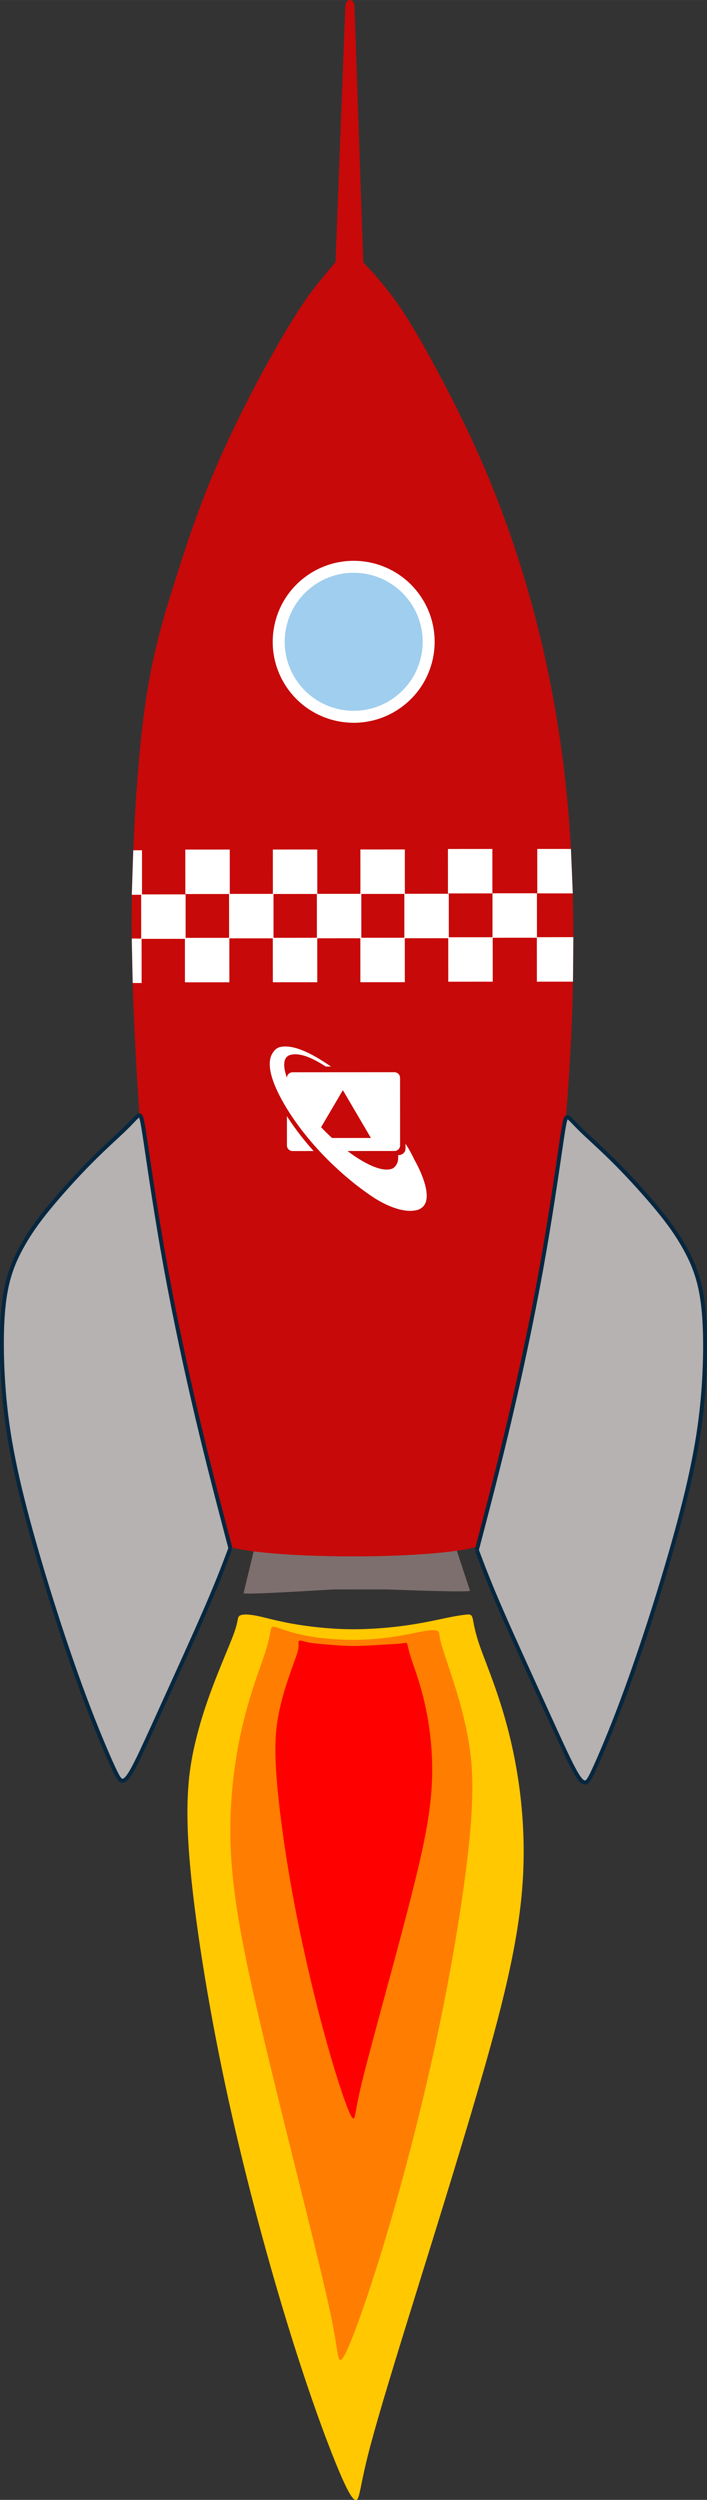﻿<?xml version="1.0" encoding="utf-8"?>
<!DOCTYPE svg PUBLIC "-//W3C//DTD SVG 1.1//EN" "http://www.w3.org/Graphics/SVG/1.1/DTD/svg11.dtd">
<svg xmlns="http://www.w3.org/2000/svg" xmlns:xlink="http://www.w3.org/1999/xlink" version="1.1" baseProfile="full" width="177.346" height="626.928" viewBox="0 0 177.35 626.93" enable-background="new 0 0 177.35 626.93" xml:space="preserve">
	<rect x="0" y="0" width="177.35" height="626.93" fill="#333333" stroke="none"/>
	<g>
		<path fill="#7E6F6F" fill-opacity="1" stroke-width="0.2" stroke-linejoin="round" d="M 64.762,387.254L 113.421,387.226C 113.928,387.226 114.34,387.637 114.34,388.144L 117.904,398.93C 117.905,399.437 97.409,398.597 96.903,398.598L 83.705,398.605C 83.198,398.605 61.097,400.043 61.097,399.537L 63.844,388.173C 63.844,387.666 64.255,387.254 64.762,387.254 Z "/>
		<path fill="#C70909" fill-opacity="1" stroke-width="0.2" stroke-linejoin="round" d="M 97.885,73.631C 100.325,76.812 102.593,80.209 106.501,87.153C 110.409,94.098 115.957,104.59 120.757,115.571C 125.556,126.552 129.607,138.02 132.856,149.543C 136.104,161.067 138.55,172.646 140.298,184.225C 142.046,195.803 143.094,207.379 143.554,220.268C 144.013,233.157 143.884,247.357 143.225,260.989C 142.869,268.364 142.357,275.572 141.759,282.631C 145.292,286.174 148.786,289.699 151.942,293.087C 155.534,296.943 158.69,300.622 161.209,303.578C 163.728,306.534 165.61,308.77 167.158,310.969C 168.705,313.167 169.918,315.33 170.798,317.529C 171.677,319.727 172.223,321.96 172.662,324.5C 173.1,327.041 173.433,329.887 173.69,333.184C 173.945,336.48 174.126,340.226 174.124,343.648C 174.122,347.071 173.938,350.168 173.419,354.346C 172.901,358.525 172.048,363.783 170.875,369.672C 169.702,375.56 168.211,382.08 166.598,388.165C 164.985,394.251 163.25,399.906 161.501,405.217C 159.752,410.529 157.988,415.498 156.482,419.621C 154.977,423.744 153.73,427.021 152.741,429.343C 151.753,431.666 151.023,433.034 150.066,434.168C 149.108,435.301 147.924,436.201 146.845,436.578C 145.767,436.955 144.795,436.809 143.854,436.34C 142.913,435.871 142.002,435.078 141.092,433.888C 140.182,432.699 139.271,431.113 138.134,428.932C 136.997,426.75 135.631,423.976 133.948,420.318C 132.264,416.66 130.263,412.119 128.564,408.046C 126.866,403.974 125.471,400.371 123.371,395.189C 122.514,393.074 121.541,390.699 120.849,387.332L 120.838,387.332C 118.28,389.017 104.838,390.309 88.638,390.318C 71.822,390.328 57.976,388.952 56.191,387.175L 56.039,387.18L 55.377,388.385C 54.429,391.542 53.964,392.666 53.4,394.174C 52.05,397.792 50.715,401.427 49.084,405.538C 47.454,409.648 45.528,414.234 43.905,417.93C 42.282,421.625 40.964,424.431 39.862,426.637C 38.761,428.843 37.877,430.45 36.987,431.66C 36.096,432.871 35.199,433.684 34.266,434.175C 33.332,434.666 32.363,434.833 31.279,434.48C 30.195,434.128 28.996,433.255 28.019,432.145C 27.043,431.033 26.291,429.682 25.265,427.381C 24.238,425.083 22.936,421.835 21.363,417.747C 19.79,413.659 17.943,408.731 16.106,403.46C 14.269,398.189 12.442,392.576 10.729,386.529C 9.015,380.48 7.416,373.997 6.146,368.136C 4.876,362.275 3.936,357.037 3.347,352.871C 2.76,348.707 2.525,345.613 2.466,342.192C 2.407,338.77 2.526,335.02 2.727,331.719C 2.928,328.417 3.214,325.564 3.611,323.014C 4.008,320.464 4.516,318.219 5.358,316C 6.202,313.783 7.379,311.592 8.891,309.359C 10.401,307.125 12.245,304.847 14.714,301.834C 17.184,298.82 20.279,295.071 23.962,291.074C 27.308,287.443 31.137,283.608 35.011,279.754C 34.183,268.275 33.666,257.87 33.364,249.033C 32.862,234.424 32.944,224.1 33.486,211.864C 34.029,199.627 35.031,185.48 36.798,174.214C 38.564,162.949 41.093,154.565 43.78,146.043C 46.466,137.521 49.31,128.859 53.066,119.826C 56.822,110.791 61.491,101.383 65.609,93.748C 69.727,86.112 73.295,80.247 75.694,76.623C 78.092,72.999 79.321,71.615 80.644,70.001C 81.831,68.554 83.093,66.922 84.17,65.756L 86.621,1.625C 86.62,0.705 87.136,0 87.775,0C 88.359,0 88.842,0.589 88.92,1.356L 91.128,65.839C 92.896,67.551 95.475,70.486 97.885,73.631 Z "/>
		<path fill="#B6B2B2" fill-opacity="1" stroke-linejoin="round" stroke="#06273F" stroke-opacity="1" d="M 119.606,388.742C 122.353,378.254 125.1,367.768 127.886,355.901C 130.673,344.035 133.499,330.788 135.752,318.326C 138.005,305.863 139.685,294.186 140.63,287.763C 141.575,281.34 141.785,280.174 142.302,280.162C 142.818,280.15 143.641,281.293 145.688,283.297C 147.736,285.301 151.008,288.164 154.669,291.85C 158.33,295.537 162.38,300.045 165.271,303.583C 168.162,307.12 169.894,309.686 171.393,312.285C 172.892,314.883 174.158,317.515 175.073,320.682C 175.988,323.848 176.552,327.549 176.772,332.421C 176.992,337.294 176.869,343.338 176.417,349.141C 175.965,354.943 175.185,360.504 173.948,366.657C 172.712,372.81 171.02,379.555 168.921,387.002C 166.821,394.449 164.314,402.599 161.853,410.055C 159.392,417.51 156.977,424.271 154.718,430.115C 152.458,435.958 150.354,440.883 149.088,443.628C 147.821,446.373 147.392,446.937 146.822,447.005C 146.253,447.074 145.542,446.646 144.023,443.854C 142.504,441.062 140.176,435.904 136.727,428.333C 133.278,420.76 128.709,410.774 125.675,403.785C 122.641,396.794 121.143,392.799 120.392,390.798L 119.629,388.779"/>
		<g>
			<path fill="#FFC800" fill-opacity="1" stroke-width="0.2" stroke-linejoin="round" d="M 59.534,406.673C 59.696,405.82 59.701,405.307 60.393,405.058C 61.084,404.809 62.461,404.824 64.497,405.236C 66.533,405.648 69.228,406.459 73.174,407.172C 77.12,407.885 82.316,408.5 87.518,408.581C 92.72,408.661 97.928,408.205 102.244,407.579C 106.561,406.953 109.987,406.156 112.313,405.678C 114.639,405.201 115.865,405.043 116.758,404.934C 117.652,404.824 118.214,404.762 118.511,405.675C 118.807,406.588 118.839,408.477 120.473,413.11C 122.108,417.743 125.346,425.122 127.864,435.452C 130.383,445.782 132.181,459.063 130.981,473.787C 129.78,488.51 125.581,504.675 120.077,523.578C 114.573,542.48 107.766,564.121 102.618,580.735C 97.47,597.35 93.981,608.938 92.171,616.228C 90.36,623.518 90.226,626.509 89.457,626.928C 88.687,627.348 87.282,625.195 84.347,618.027C 81.413,610.857 76.95,598.672 71.847,581.951C 66.743,565.228 60.998,543.969 56.478,522.723C 51.957,501.476 48.661,480.242 47.511,465.87C 46.362,451.498 47.359,443.986 48.882,437.419C 50.404,430.854 52.453,425.234 54.182,420.807C 55.912,416.38 57.324,413.146 58.188,410.933C 59.053,408.72 59.372,407.527 59.534,406.673 Z "/>
			<path fill="#FF7D00" fill-opacity="1" stroke-width="0.2" stroke-linejoin="round" d="M 110.267,410.334C 110.165,409.627 110.17,409.203 109.678,408.986C 109.186,408.769 108.198,408.758 106.51,409.041C 104.822,409.322 102.434,409.897 99.453,410.369C 96.472,410.842 92.898,411.212 89.225,411.25C 85.552,411.288 81.78,410.993 78.826,410.554C 75.872,410.115 73.736,409.531 72.235,409.069C 70.735,408.606 69.87,408.264 69.236,408.064C 68.603,407.863 68.2,407.803 67.973,408.553C 67.745,409.303 67.692,410.861 66.444,414.663C 65.196,418.463 62.754,424.507 60.779,433C 58.805,441.493 57.299,452.436 57.922,464.618C 58.544,476.801 61.295,490.223 64.936,505.928C 68.578,521.633 73.111,539.621 76.535,553.429C 79.958,567.238 82.273,576.868 83.454,582.92C 84.634,588.971 84.682,591.445 85.227,591.803C 85.772,592.162 86.815,590.407 89.037,584.533C 91.258,578.658 94.658,568.664 98.591,554.932C 102.523,541.201 106.989,523.732 110.577,506.253C 114.165,488.775 116.874,471.287 117.932,459.432C 118.99,447.578 118.397,441.355 117.411,435.907C 116.425,430.458 115.047,425.782 113.877,422.097C 112.708,418.412 111.748,415.717 111.164,413.875C 110.579,412.033 110.37,411.042 110.267,410.334 Z "/>
			<path fill="#FF0000" fill-opacity="1" stroke-width="0.2" stroke-linejoin="round" d="M 74.892,412.822C 74.901,412.197 74.77,411.587 75.093,411.453C 75.415,411.318 76.192,411.66 77.464,411.902C 78.737,412.145 80.506,412.29 82.395,412.447C 84.285,412.605 86.296,412.775 88.551,412.782C 90.806,412.789 93.305,412.631 95.269,412.514C 97.233,412.397 98.661,412.32 99.661,412.239C 100.661,412.158 101.233,412.072 101.581,412.011C 101.928,411.951 102.051,411.915 102.189,412.405C 102.326,412.895 102.479,413.911 103.307,416.399C 104.136,418.887 105.64,422.848 106.807,428.394C 107.974,433.939 108.803,441.07 108.233,448.979C 107.662,456.886 105.691,465.57 103.11,475.726C 100.529,485.881 97.338,497.508 94.925,506.434C 92.511,515.361 90.876,521.586 90.026,525.502C 89.176,529.419 89.111,531.025 88.752,531.251C 88.393,531.477 87.739,530.322 86.376,526.475C 85.012,522.626 82.94,516.086 80.572,507.109C 78.204,498.133 75.54,486.72 73.448,475.314C 71.355,463.907 69.834,452.506 69.308,444.789C 68.782,437.071 69.253,433.036 69.968,429.508C 70.683,425.981 71.643,422.961 72.453,420.583C 73.263,418.205 73.924,416.467 74.329,415.278C 74.734,414.088 74.883,413.447 74.892,412.822 Z "/>
		</g>
		<path fill="#B6B2B2" fill-opacity="1" stroke-linejoin="round" stroke="#06273F" stroke-opacity="1" d="M 57.797,388.273C 55.038,377.789 52.278,367.305 49.478,355.442C 46.678,343.579 43.836,330.335 41.569,317.875C 39.302,305.416 37.608,293.74 36.656,287.319C 35.703,280.898 35.491,279.731 34.975,279.72C 34.458,279.709 33.637,280.853 31.592,282.859C 29.547,284.865 26.278,287.732 22.622,291.422C 18.965,295.113 14.92,299.626 12.033,303.167C 9.146,306.708 7.417,309.275 5.921,311.876C 4.425,314.477 3.162,317.11 2.251,320.277C 1.339,323.445 0.78,327.146 0.565,332.019C 0.351,336.892 0.481,342.936 0.94,348.738C 1.398,354.541 2.185,360.1 3.428,366.251C 4.672,372.403 6.371,379.146 8.479,386.59C 10.588,394.036 13.104,402.182 15.574,409.635C 18.043,417.087 20.466,423.846 22.732,429.687C 24.999,435.528 27.108,440.451 28.378,443.194C 29.648,445.938 30.078,446.5 30.648,446.568C 31.217,446.636 31.927,446.208 33.443,443.414C 34.959,440.62 37.281,435.459 40.721,427.883C 44.161,420.308 48.719,410.316 51.745,403.323C 54.771,396.329 56.264,392.333 57.017,390.328L 57.793,388.295"/>
		<g>
			<path fill="#A0CEEE" fill-opacity="1" stroke-width="0.2" stroke-linejoin="round" d="M 77.877,145.68C 86.368,139.697 98.102,141.729 104.085,150.219C 110.069,158.71 108.037,170.444 99.546,176.428C 91.056,182.412 79.322,180.379 73.338,171.889C 67.354,163.398 69.386,151.664 77.877,145.68 Z "/>
			<path fill="none" stroke-width="3" stroke-linejoin="round" stroke="#FFFFFF" stroke-opacity="1" d="M 77.886,145.574C 86.377,139.59 98.111,141.622 104.094,150.113C 110.078,158.604 108.046,170.337 99.555,176.321C 91.065,182.305 79.331,180.272 73.347,171.782C 67.363,163.291 69.396,151.557 77.886,145.574 Z "/>
		</g>
		<path fill="#FFFFFF" fill-opacity="1" stroke-width="0.2" stroke-linejoin="round" d="M 105.188,303.271C 101.706,304.605 96.624,302.262 93.488,300.164C 85.891,295.082 78.327,287.65 73.128,279.842C 70.15,275.369 65.68,267.341 68.628,263.738C 68.954,263.243 69.428,262.859 70.079,262.619C 73.973,261.613 79.428,265.008 83.042,267.469L 81.723,267.469C 79.057,265.746 75.547,263.852 72.879,264.534C 70.897,265.041 71.001,267.526 71.969,270.301C 71.978,269.53 72.606,268.908 73.379,268.907L 98.941,268.892C 99.721,268.892 100.353,269.523 100.353,270.303L 100.363,287.236C 100.363,288.015 99.732,288.647 98.953,288.648L 87.167,288.654C 87.847,289.167 88.544,289.664 89.259,290.137C 91.644,291.715 95.985,294.192 98.578,292.992C 99.672,292.227 100.007,291.055 99.861,289.684L 99.934,289.684C 100.921,289.684 101.72,288.973 101.72,288.096L 101.719,286.822C 102.554,288.088 103.284,289.414 103.887,290.73C 104.511,291.808 109.73,301.123 105.231,303.223L 105.188,303.271 Z M 93.043,285.38L 86.007,273.39L 80.544,282.69C 81.399,283.583 82.313,284.49 83.28,285.386L 93.043,285.38 Z M 73.39,288.662C 72.611,288.663 71.979,288.031 71.978,287.252L 71.974,279.92C 72.175,280.235 72.373,280.537 72.565,280.825C 74.351,283.507 76.416,286.146 78.666,288.66L 73.39,288.662 Z "/>
		<g>
			<path fill="#FFFFFF" fill-opacity="1" stroke-width="0.2" stroke-linejoin="round" d="M 33.432,213.228L 35.618,213.233L 35.624,224.381L 33.065,224.403L 33.432,213.228 Z "/>
			<path fill="#FFFFFF" fill-opacity="1" stroke-width="0.2" stroke-linejoin="round" d="M 46.484,213.057L 57.633,213.051L 57.639,224.199L 46.491,224.206L 46.484,213.057 Z "/>
			<path fill="#FFFFFF" fill-opacity="1" stroke-width="0.2" stroke-linejoin="round" d="M 68.443,213.045L 79.591,213.039L 79.598,224.188L 68.45,224.194L 68.443,213.045 Z "/>
			<path fill="#FFFFFF" fill-opacity="1" stroke-width="0.2" stroke-linejoin="round" d="M 90.402,213.033L 101.55,213.026L 101.557,224.174L 90.408,224.181L 90.402,213.033 Z "/>
			<path fill="#FFFFFF" fill-opacity="1" stroke-width="0.2" stroke-linejoin="round" d="M 112.362,212.908L 123.51,212.901L 123.516,224.049L 112.368,224.056L 112.362,212.908 Z "/>
			<path fill="#FFFFFF" fill-opacity="1" stroke-width="0.2" stroke-linejoin="round" d="M 134.771,212.895L 143.212,212.902L 143.678,224.047L 134.777,224.043L 134.771,212.895 Z "/>
			<path fill="#FFFFFF" fill-opacity="1" stroke-width="0.2" stroke-linejoin="round" d="M 35.41,224.302L 46.559,224.295L 46.565,235.444L 35.416,235.451L 35.41,224.302 Z "/>
			<path fill="#FFFFFF" fill-opacity="1" stroke-width="0.2" stroke-linejoin="round" d="M 57.459,224.172L 68.608,224.166L 68.614,235.314L 57.466,235.32L 57.459,224.172 Z "/>
			<path fill="#FFFFFF" fill-opacity="1" stroke-width="0.2" stroke-linejoin="round" d="M 79.486,224.159L 90.634,224.152L 90.641,235.301L 79.492,235.307L 79.486,224.159 Z "/>
			<path fill="#FFFFFF" fill-opacity="1" stroke-width="0.2" stroke-linejoin="round" d="M 101.428,224.146L 112.576,224.139L 112.583,235.288L 101.434,235.294L 101.428,224.146 Z "/>
			<path fill="#FFFFFF" fill-opacity="1" stroke-width="0.2" stroke-linejoin="round" d="M 123.539,224.021L 134.687,224.014L 134.694,235.163L 123.545,235.169L 123.539,224.021 Z "/>
			<path fill="#FFFFFF" fill-opacity="1" stroke-width="0.2" stroke-linejoin="round" d="M 33.053,235.368L 35.517,235.373L 35.524,246.521L 33.289,246.514L 33.053,235.368 Z "/>
			<path fill="#FFFFFF" fill-opacity="1" stroke-width="0.2" stroke-linejoin="round" d="M 46.384,235.197L 57.533,235.191L 57.539,246.339L 46.391,246.346L 46.384,235.197 Z "/>
			<path fill="#FFFFFF" fill-opacity="1" stroke-width="0.2" stroke-linejoin="round" d="M 68.434,235.185L 79.582,235.178L 79.589,246.327L 68.44,246.333L 68.434,235.185 Z "/>
			<path fill="#FFFFFF" fill-opacity="1" stroke-width="0.2" stroke-linejoin="round" d="M 90.393,235.172L 101.541,235.166L 101.548,246.314L 90.399,246.32L 90.393,235.172 Z "/>
			<path fill="#FFFFFF" fill-opacity="1" stroke-width="0.2" stroke-linejoin="round" d="M 112.444,235.046L 123.593,235.04L 123.599,246.188L 112.451,246.195L 112.444,235.046 Z "/>
			<path fill="#FFFFFF" fill-opacity="1" stroke-width="0.2" stroke-linejoin="round" d="M 134.67,235.033L 143.823,235.021L 143.729,246.182L 134.676,246.182L 134.67,235.033 Z "/>
		</g>
	</g>
</svg>
